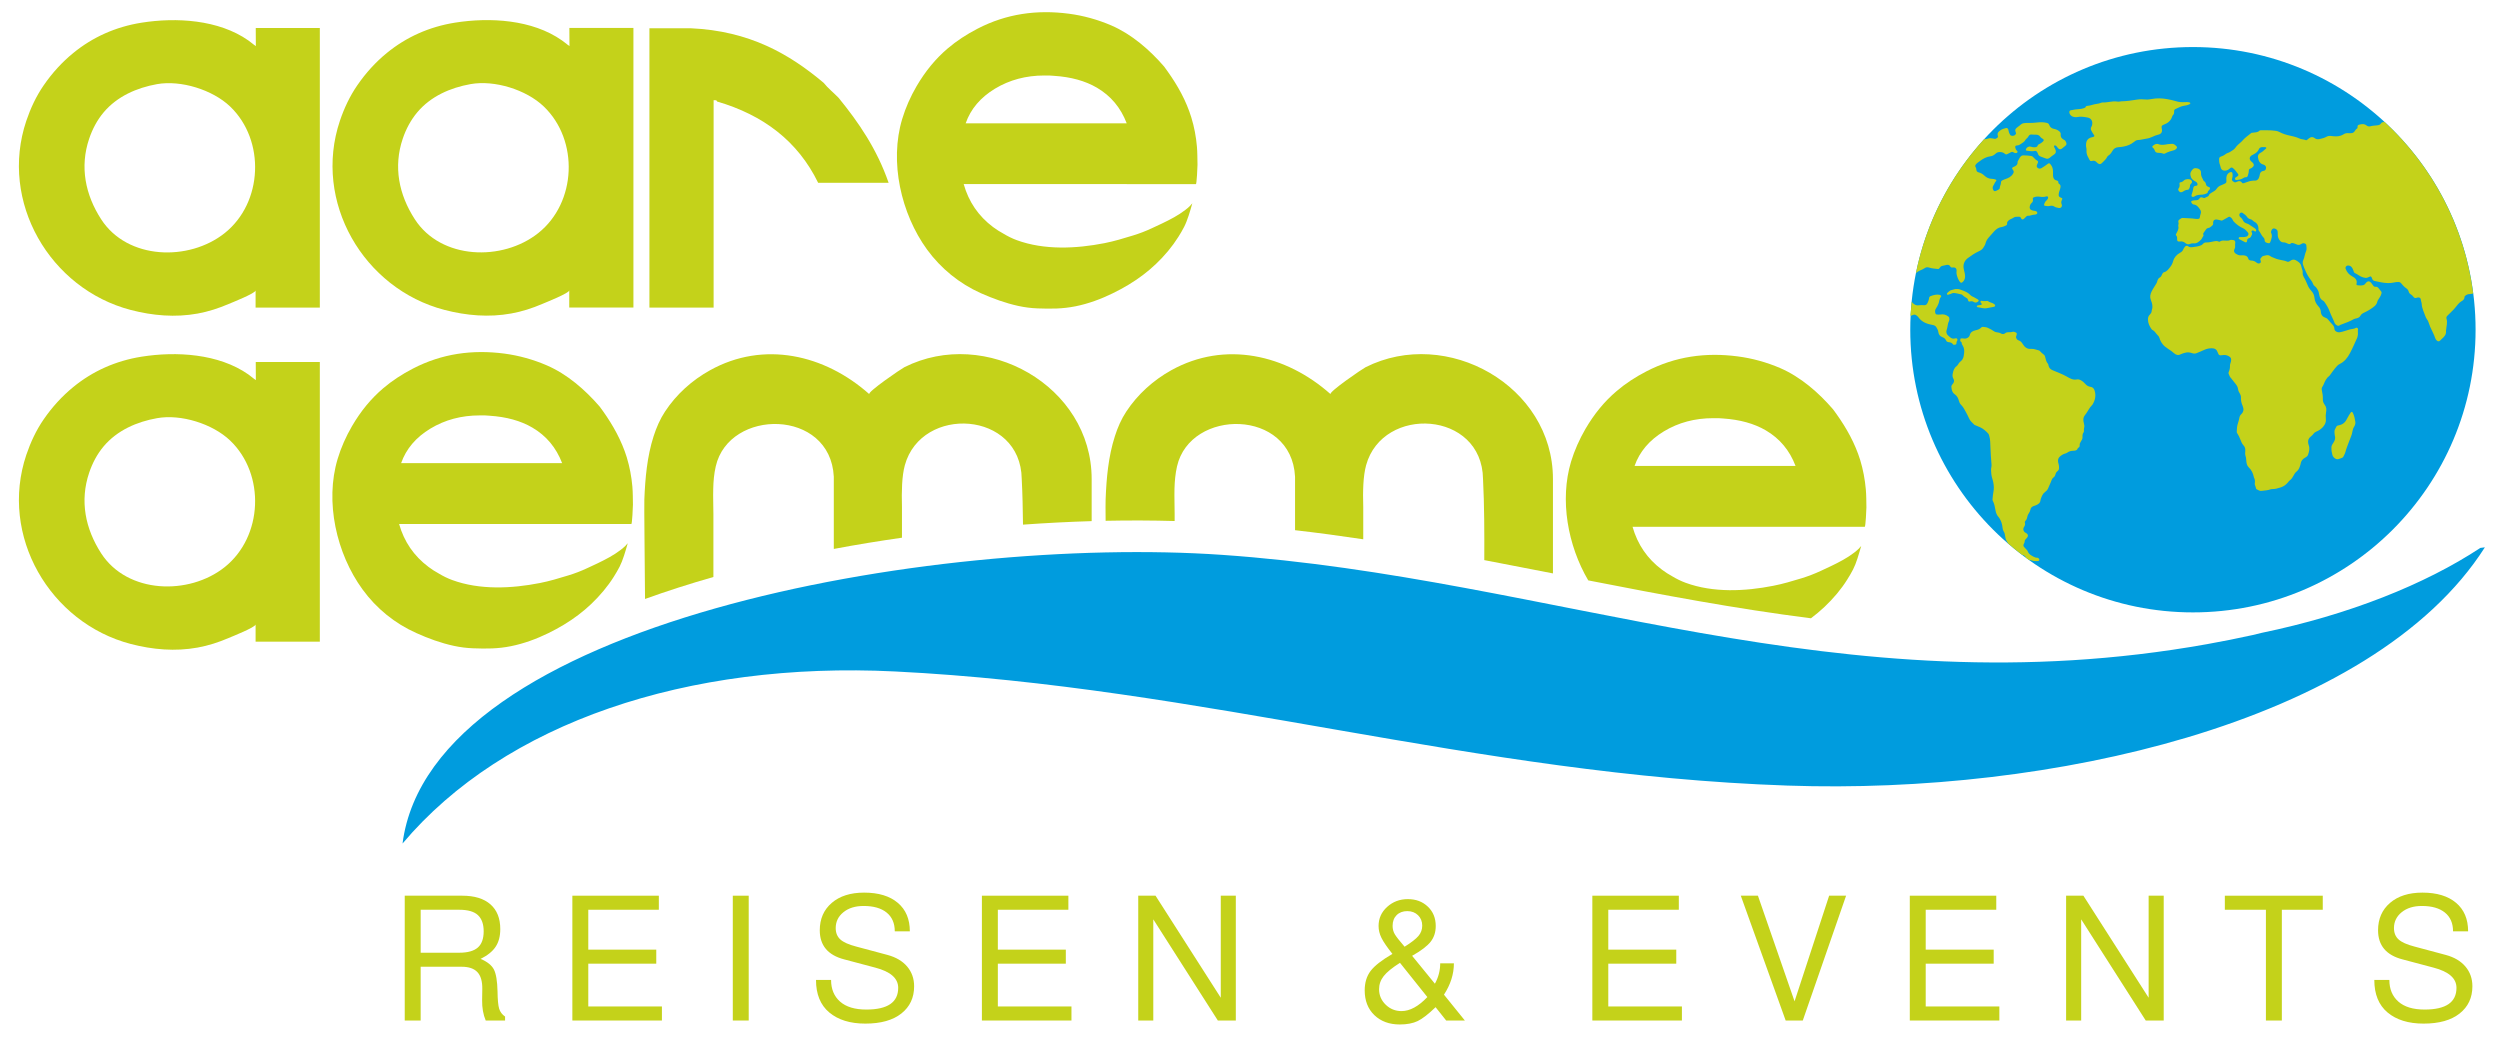 <?xml version="1.0" encoding="utf-8"?>
<!-- Generator: Adobe Illustrator 15.0.0, SVG Export Plug-In . SVG Version: 6.00 Build 0)  -->
<!DOCTYPE svg PUBLIC "-//W3C//DTD SVG 1.1//EN" "http://www.w3.org/Graphics/SVG/1.1/DTD/svg11.dtd">
<svg version="1.1" id="Ebene_1" xmlns="http://www.w3.org/2000/svg" xmlns:xlink="http://www.w3.org/1999/xlink" x="0px" y="0px"
	 width="517px" height="215px" viewBox="0 0 517 215" enable-background="new 0 0 517 215" xml:space="preserve">
<g>
	<path fill="#009CDE" d="M511.95,68.188c0,32.282-26.175,58.454-58.453,58.454c-32.283,0-58.453-26.171-58.453-58.454
		c0-32.288,26.17-58.458,58.453-58.458C485.776,9.73,511.95,35.9,511.95,68.188"/>
	<g>
		<path fill="#C4D21A" d="M492.427,25.48c-0.206,0.352-0.544,0.412-0.886,0.445c-0.44,0.047-0.882,0.061-1.317,0.183
			c-0.286,0.084-0.576,0.037-0.834-0.169c-0.483-0.375-1.022-0.305-1.562-0.141c-0.188,0.062-0.3,0.188-0.29,0.408
			c0.009,0.146,0.027,0.305-0.132,0.398c-0.211,0.122-0.323,0.323-0.45,0.516c-0.188,0.29-0.449,0.422-0.787,0.417
			c-0.075,0-0.15,0.005-0.221,0.005c-0.141,0.005-0.285,0.005-0.426-0.005c-0.328-0.028-0.633,0.075-0.891,0.244
			c-0.694,0.445-1.439,0.473-2.227,0.379c-0.418-0.051-0.863-0.131-1.262,0.104c-0.449,0.268-0.941,0.37-1.438,0.487
			c-0.403,0.099-0.736,0.052-1.064-0.211c-0.352-0.281-0.755-0.243-1.125,0.052c-0.126,0.099-0.253,0.206-0.384,0.305
			c-0.075,0.065-0.174,0.136-0.272,0.094c-0.422-0.197-0.914-0.15-1.326-0.347c-0.788-0.38-1.632-0.507-2.466-0.708
			c-0.394-0.094-0.778-0.229-1.162-0.389c-0.403-0.169-0.773-0.427-1.224-0.483c-0.643-0.075-1.28-0.146-1.753-0.122
			c-0.16,0-0.305,0-0.441,0c-0.309,0-0.563,0-0.815,0c-0.028,0-0.052,0-0.075,0c-0.131,0-0.267-0.004-0.355,0.09
			c-0.371,0.394-0.877,0.318-1.336,0.407c-0.127,0.023-0.263-0.005-0.375,0.089c-0.666,0.53-1.369,1.018-1.913,1.684
			c-0.061,0.074-0.141,0.141-0.216,0.201c-0.412,0.356-0.829,0.708-1.144,1.158c-0.122,0.178-0.281,0.323-0.459,0.445
			c-0.366,0.253-0.736,0.506-1.163,0.642c-0.37,0.122-0.613,0.44-0.975,0.572c-0.807,0.3-0.778,0.276-0.727,1.261
			c0.014,0.221,0.112,0.44,0.174,0.666c0.037,0.141,0.089,0.281,0.117,0.426c0.079,0.422,0.342,0.676,0.754,0.699
			c0.343,0.023,0.656-0.057,0.934-0.268c0.117-0.094,0.225-0.192,0.342-0.281c0.164-0.117,0.305-0.127,0.492,0.01
			c0.445,0.328,0.727,0.797,1.068,1.219c0.15,0.188,0.09,0.365-0.117,0.496c-0.141,0.09-0.281,0.174-0.412,0.277
			c-0.099,0.079-0.099,0.201-0.065,0.318c0.037,0.131,0.141,0.206,0.258,0.183c0.45-0.089,0.928-0.084,1.326-0.347
			c0.197-0.131,0.394-0.248,0.633-0.234c0.249,0.01,0.356-0.146,0.417-0.347c0.09-0.319,0.197-0.633,0.192-0.966
			c0-0.244,0.08-0.412,0.333-0.482c0.107-0.028,0.211-0.094,0.3-0.16c0.511-0.36,0.534-0.717,0.089-1.139
			c-0.056-0.057-0.121-0.107-0.183-0.159c-0.506-0.422-0.445-0.994,0.127-1.308c0.146-0.075,0.29-0.155,0.436-0.234
			c0.403-0.234,0.769-0.492,0.961-0.957c0.112-0.285,0.37-0.464,0.694-0.482c0.211-0.01,0.426,0.01,0.642,0.014
			c0.089,0.005,0.174,0.028,0.211,0.108c0.062,0.122-0.047,0.173-0.117,0.234c-0.328,0.276-0.614,0.591-1.008,0.792
			c-0.38,0.192-0.656,0.482-0.581,0.984c0.107,0.713,0.365,1.294,1.135,1.495l0.094,0.028c0.3,0.131,0.464,0.38,0.44,0.646
			c-0.033,0.361-0.174,0.572-0.53,0.619c-0.473,0.061-0.688,0.328-0.769,0.76c-0.023,0.117-0.042,0.229-0.065,0.342
			c-0.15,0.643-0.521,0.975-1.097,0.909c-0.159-0.023-0.323,0.028-0.487,0.042c-0.572,0.043-1.069,0.324-1.608,0.474
			c-0.146,0.038-0.271,0.104-0.394-0.056c-0.314-0.432-0.698-0.432-1.13-0.184c-0.154,0.09-0.313,0.132-0.511,0.033
			c-0.432-0.221-0.558-0.398-0.403-0.862c0.104-0.314,0.089-0.619,0.052-0.929c-0.019-0.173-0.117-0.305-0.323-0.295
			c-0.319,0.019-0.722,0.375-0.835,0.689c-0.131,0.379-0.141,0.769-0.098,1.157c0.027,0.272-0.066,0.44-0.314,0.544
			c-0.244,0.104-0.474,0.239-0.722,0.328c-0.39,0.136-0.727,0.365-0.938,0.693c-0.286,0.45-0.741,0.647-1.153,0.9
			c-0.201,0.127-0.389,0.225-0.479,0.464c-0.141,0.38-0.566,0.361-0.834,0.563c-0.15,0.112-0.31,0-0.464-0.052
			c-0.229-0.074-0.497-0.103-0.628,0.132c-0.202,0.37-0.512,0.431-0.877,0.427c-0.229,0-0.459,0.027-0.68,0.107
			c-0.099,0.033-0.188,0.08-0.192,0.197c-0.005,0.178,0.276,0.558,0.469,0.566c0.666,0.043,0.999,0.521,1.336,0.989
			c0.211,0.296,0.281,0.624,0.136,0.984c-0.065,0.164-0.098,0.343-0.126,0.525c-0.057,0.436-0.141,0.497-0.567,0.492
			c-0.117,0-0.234,0-0.347-0.015c-0.882-0.141-1.768-0.121-2.648-0.188c-0.099-0.009-0.197-0.004-0.286,0.062
			c-0.323,0.229-0.792,0.352-0.586,0.942c0.075,0.22-0.117,0.487-0.047,0.73c0.089,0.291,0.005,0.549-0.08,0.816
			c-0.079,0.243-0.225,0.44-0.328,0.665c-0.056,0.117-0.164,0.263-0.056,0.37c0.276,0.268,0.22,0.605,0.225,0.924
			c0.005,0.253,0.132,0.361,0.37,0.361c0.08,0,0.169,0.009,0.249-0.005c0.417-0.065,0.759,0.056,1.087,0.337
			c0.254,0.221,0.605,0.328,0.919,0.184c0.258-0.122,0.507-0.169,0.765-0.137c0.68,0.085,1.12-0.355,1.537-0.75
			c0.201-0.188,0.291-0.534,0.492-0.769c0.042-0.052,0.037-0.178,0.005-0.239c-0.117-0.22,0-0.375,0.122-0.534
			c0.131-0.169,0.267-0.337,0.379-0.521c0.127-0.211,0.277-0.328,0.539-0.37c0.352-0.052,0.596-0.333,0.854-0.558
			c0.183-0.164,0.107-0.403,0.122-0.614c0.023-0.384,0.276-0.609,0.698-0.581c0.244,0.019,0.479,0.104,0.722,0.15
			c0.159,0.032,0.343,0.141,0.479,0.051c0.328-0.22,0.698-0.355,1.021-0.566c0.398-0.258,0.445-0.286,0.797,0.009
			c0.132,0.108,0.234,0.234,0.3,0.39c0.117,0.285,0.324,0.496,0.544,0.693c0.483,0.432,0.994,0.815,1.594,1.064
			c0.437,0.183,0.736,0.548,1.031,0.895c0.268,0.314,0.062,0.75-0.337,0.867c-0.408,0.122-0.816,0.085-1.229,0.08
			c-0.136,0-0.281,0.023-0.328,0.174c-0.047,0.154,0.07,0.238,0.188,0.305c0.356,0.206,0.74,0.355,1.097,0.571
			c0.226,0.136,0.44,0.015,0.44-0.258c0-0.333,0.15-0.482,0.432-0.567c0.352-0.098,0.417-0.426,0.563-0.698
			c0.107-0.211,0.042-0.365-0.052-0.553c-0.103-0.211,0.019-0.343,0.253-0.333c0.169,0.005,0.263,0.136,0.398,0.192
			c0.174,0.07,0.286-0.01,0.291-0.197c0.01-0.216-0.136-0.337-0.281-0.44c-0.352-0.244-0.722-0.464-1.068-0.708
			c-0.16-0.117-0.319-0.206-0.516-0.263c-0.343-0.103-0.689-0.281-0.84-0.633c-0.112-0.271-0.276-0.478-0.501-0.646
			c-0.08-0.061-0.15-0.136-0.202-0.221c-0.117-0.188-0.089-0.516,0.057-0.642c0.159-0.146,0.37-0.211,0.539-0.07
			c0.31,0.263,0.698,0.44,0.914,0.815c0.154,0.263,0.427,0.422,0.717,0.492c0.211,0.047,0.366,0.141,0.502,0.291
			c0.104,0.112,0.221,0.196,0.352,0.267c0.558,0.291,0.787,0.769,0.802,1.374c0,0.145-0.033,0.305,0.075,0.426
			c0.37,0.441,0.534,1.027,0.97,1.426c0.146,0.131,0.221,0.313,0.221,0.482c0,0.492,0.347,0.591,0.708,0.67
			c0.29,0.07,0.379,0.02,0.482-0.262c0.229-0.614,0.469-1.229,0.154-1.885l-0.019-0.099c-0.028-0.29,0.253-0.75,0.483-0.778
			c0.426-0.061,0.857,0.244,0.891,0.643c0.019,0.197,0.023,0.394,0.019,0.591c-0.019,0.417,0.112,0.792,0.333,1.12
			c0.191,0.281,0.436,0.529,0.844,0.516c0.313-0.014,0.613,0.127,0.891,0.258c0.238,0.112,0.431,0.154,0.633-0.028
			c0.141-0.136,0.281-0.122,0.454-0.075c0.239,0.07,0.469,0.132,0.694,0.249c0.323,0.159,0.656,0.178,0.979-0.047
			c0.103-0.07,0.229-0.136,0.356-0.164c0.332-0.08,0.698,0.112,0.727,0.422c0.037,0.38,0.112,0.778-0.028,1.13
			c-0.132,0.337-0.249,0.675-0.323,1.031c-0.062,0.285-0.132,0.581-0.263,0.844c-0.164,0.337-0.169,0.656-0.07,1.003
			c0.117,0.431,0.328,0.82,0.492,1.228c0.286,0.699,0.656,1.327,1.115,1.918c0.202,0.258,0.38,0.539,0.483,0.853
			c0.056,0.183,0.164,0.323,0.318,0.427c0.31,0.211,0.492,0.525,0.67,0.839c0.188,0.328,0.216,0.694,0.291,1.046
			c0.104,0.469,0.281,0.871,0.74,1.105c0.127,0.066,0.249,0.174,0.328,0.291c0.441,0.633,0.849,1.308,1.098,2.021
			c0.271,0.778,0.693,1.485,0.97,2.255c0.104,0.276,0.333,0.482,0.614,0.613c0.263,0.122,0.436-0.061,0.633-0.173
			c0.037-0.028,0.094-0.028,0.141-0.047c0.891-0.333,1.786-0.647,2.615-1.125c0.16-0.094,0.348-0.108,0.521-0.15
			c0.361-0.079,0.685-0.234,0.867-0.591c0.112-0.211,0.296-0.37,0.492-0.473c0.554-0.281,1.111-0.535,1.627-0.896
			c0.586-0.403,1.2-0.75,1.354-1.528c0.033-0.164,0.131-0.3,0.225-0.436c0.244-0.371,0.492-0.741,0.614-1.182
			c0.047-0.164,0.075-0.314-0.047-0.464c-0.183-0.229-0.36-0.469-0.553-0.694c-0.141-0.168-0.314-0.305-0.554-0.271
			c-0.295,0.047-0.464-0.107-0.6-0.333c-0.07-0.112-0.164-0.211-0.234-0.318c-0.412-0.609-0.849-0.638-1.279-0.07
			c-0.132,0.178-0.281,0.333-0.497,0.384c-0.39,0.099-0.788,0.066-1.182,0.02c-0.141-0.02-0.243-0.104-0.201-0.277
			c0.196-0.797-0.244-1.228-0.877-1.561c-0.651-0.342-1.115-0.862-1.364-1.552c-0.145-0.398,0.188-0.75,0.605-0.693
			c0.581,0.079,0.806,0.516,0.975,0.989c0.08,0.225,0.117,0.487,0.338,0.581c0.586,0.253,1.05,0.722,1.696,0.886
			c0.338,0.089,0.624,0.164,0.947,0.023c0.117-0.047,0.243-0.084,0.36-0.15c0.249-0.136,0.328-0.098,0.46,0.155
			c0.042,0.075,0.07,0.149,0.094,0.229c0.089,0.3,0.286,0.459,0.6,0.506c0.422,0.07,0.839,0.179,1.257,0.258
			c0.881,0.16,1.762,0.239,2.648,0.038c0.3-0.07,0.613-0.112,0.933-0.104c0.248,0.01,0.431,0.099,0.591,0.296
			c0.285,0.355,0.586,0.703,0.979,0.965c0.258,0.174,0.474,0.413,0.553,0.731c0.065,0.263,0.226,0.44,0.445,0.572
			c0.202,0.122,0.366,0.281,0.502,0.469c0.183,0.267,0.417,0.352,0.722,0.225c0.061-0.023,0.127-0.042,0.192-0.056
			c0.318-0.07,0.628,0.098,0.642,0.422c0.02,0.318,0.169,0.609,0.184,0.909c0.042,0.919,0.469,1.711,0.764,2.545
			c0.07,0.202,0.15,0.403,0.286,0.572c0.196,0.234,0.305,0.506,0.403,0.787c0.094,0.263,0.173,0.534,0.285,0.792
			c0.352,0.812,0.802,1.585,1.078,2.434c0.047,0.141,0.141,0.258,0.239,0.37c0.286,0.31,0.502,0.323,0.802,0.037
			c0.094-0.094,0.174-0.196,0.276-0.281c0.53-0.454,0.994-0.938,0.886-1.72c-0.009-0.062,0.028-0.132,0.033-0.192
			c0.061-0.765,0.328-1.519,0.07-2.297c-0.075-0.226,0.033-0.474,0.211-0.628c0.38-0.338,0.708-0.736,1.078-1.069
			c0.422-0.384,0.708-0.853,1.083-1.261c0.201-0.221,0.38-0.432,0.646-0.586c0.352-0.201,0.718-0.432,0.708-0.928
			c-0.005-0.127,0.089-0.207,0.178-0.281c0.239-0.192,0.512-0.319,0.812-0.324c0.281,0,0.544-0.074,0.811-0.131
			c-1.786-13.969-8.484-26.391-18.328-35.475c-0.075,0.009-0.149,0.023-0.225,0.027C492.713,25.269,492.521,25.316,492.427,25.48"/>
		<path fill="#C4D21A" d="M487.247,67.785c-0.398,0.248-0.854,0.229-1.279,0.337c-0.694,0.179-1.359,0.465-2.077,0.586
			c-0.534,0.09-1.13-0.234-1.144-0.74c-0.014-0.408-0.225-0.67-0.469-0.938s-0.506-0.521-0.717-0.815
			c-0.169-0.234-0.343-0.398-0.633-0.492c-0.596-0.197-0.942-0.604-0.98-1.275c-0.019-0.398-0.191-0.764-0.473-1.063
			c-0.465-0.507-0.778-1.064-0.84-1.786c-0.042-0.483-0.22-0.966-0.566-1.346c-0.398-0.445-0.741-0.923-0.934-1.495
			c-0.074-0.216-0.206-0.417-0.276-0.628c-0.206-0.586-0.735-1.026-0.661-1.758c0.047-0.413-0.206-0.849-0.285-1.284
			c-0.122-0.671-0.629-0.984-1.145-1.275c-0.417-0.239-0.839-0.104-1.199,0.169c-0.239,0.183-0.46,0.211-0.731,0.07
			c-0.188-0.104-0.403-0.132-0.614-0.179c-0.638-0.145-1.294-0.22-1.898-0.516c-0.276-0.131-0.572-0.188-0.83-0.394
			c-0.258-0.211-0.613-0.225-0.951-0.149c-0.127,0.023-0.244,0.084-0.38,0.094c-0.323,0.019-0.464,0.281-0.646,0.492
			c-0.155,0.178-0.065,0.355,0,0.553c0.099,0.31-0.062,0.506-0.385,0.534c-0.196,0.015-0.356-0.07-0.497-0.192
			c-0.309-0.267-0.67-0.407-1.082-0.417c-0.314-0.005-0.544-0.122-0.633-0.445c-0.117-0.44-0.469-0.567-0.858-0.623
			c-0.178-0.023-0.365-0.023-0.544-0.005c-0.44,0.057-0.811-0.127-1.162-0.342c-0.375-0.23-0.459-0.605-0.248-1.004
			c0.079-0.149,0.131-0.3,0.117-0.469c-0.02-0.267-0.023-0.524,0.027-0.792c0.047-0.271-0.117-0.516-0.375-0.553
			c-0.258-0.042-0.539-0.089-0.777,0.032c-0.211,0.104-0.408,0.085-0.619,0.09c-0.117,0-0.239-0.005-0.361-0.01
			c-0.352-0.023-0.707-0.042-1.035,0.188c-0.104,0.075-0.221,0.042-0.328-0.01c-0.286-0.136-0.572-0.094-0.872-0.037
			c-0.544,0.094-1.078,0.271-1.655,0.239c-0.281-0.019-0.539,0.136-0.727,0.36c-0.089,0.104-0.183,0.174-0.313,0.226
			c-0.581,0.248-1.205,0.318-1.819,0.389c-0.309,0.033-0.604,0.033-0.886-0.201c-0.229-0.197-0.544-0.07-0.712,0.196
			c-0.104,0.169-0.234,0.324-0.301,0.507c-0.112,0.323-0.342,0.487-0.633,0.651c-0.688,0.385-1.219,0.947-1.43,1.721
			c-0.131,0.478-0.337,0.899-0.642,1.266c-0.343,0.412-0.638,0.886-1.214,1.031c-0.192,0.051-0.324,0.191-0.413,0.394
			c-0.103,0.239-0.22,0.548-0.422,0.651c-0.412,0.211-0.529,0.549-0.628,0.938c-0.033,0.127-0.094,0.248-0.159,0.361
			c-0.314,0.558-0.703,1.059-0.979,1.645c-0.291,0.601-0.403,1.14-0.15,1.781c0.248,0.633,0.459,1.299,0.206,2.002
			c-0.037,0.104-0.042,0.225-0.056,0.338c-0.038,0.253-0.155,0.454-0.343,0.637c-0.286,0.272-0.422,0.614-0.417,1.018
			c0.005,0.76,0.318,1.396,0.731,2.006c0.126,0.188,0.347,0.239,0.511,0.38c0.286,0.253,0.464,0.596,0.745,0.854
			c0.188,0.169,0.328,0.36,0.398,0.609c0.276,0.942,0.858,1.664,1.679,2.17c0.482,0.296,0.928,0.624,1.35,0.989
			c0.432,0.375,0.886,0.482,1.401,0.183c0.127-0.07,0.276-0.117,0.417-0.159c0.53-0.164,1.046-0.318,1.632-0.131
			c0.36,0.112,0.764,0.276,1.195,0.084c0.524-0.234,1.073-0.436,1.584-0.675c0.521-0.249,1.022-0.338,1.57-0.338
			c0.643,0,1.018,0.268,1.224,0.867c0.197,0.572,0.338,0.656,0.951,0.558c0.45-0.07,0.877-0.037,1.289,0.192
			c0.512,0.291,0.596,0.479,0.497,1.083c-0.056,0.31-0.225,0.591-0.211,0.909c0.023,0.422-0.061,0.815-0.22,1.205
			c-0.066,0.149-0.127,0.31-0.047,0.474c0.117,0.253,0.183,0.529,0.37,0.75c0.347,0.417,0.665,0.862,1.017,1.274
			c0.296,0.347,0.512,0.713,0.563,1.177c0.033,0.295,0.16,0.567,0.324,0.82c0.178,0.286,0.29,0.596,0.271,0.938
			c-0.033,0.591,0.117,1.139,0.347,1.678c0.272,0.633,0.226,1.224-0.3,1.721c-0.225,0.211-0.338,0.469-0.389,0.778
			c-0.075,0.487-0.263,0.951-0.385,1.425c-0.117,0.455-0.112,0.942-0.146,1.416c-0.009,0.164,0.085,0.318,0.179,0.454
			c0.225,0.31,0.355,0.666,0.511,1.013c0.201,0.469,0.342,0.975,0.708,1.35c0.323,0.338,0.398,0.736,0.365,1.182
			c-0.023,0.314-0.065,0.633,0.037,0.938c0.108,0.314,0.146,0.638,0.164,0.966c0.028,0.524,0.122,1.083,0.483,1.425
			c0.633,0.6,0.946,1.313,1.106,2.128l0.019,0.047c0.164,0.296,0.216,0.619,0.173,1.069c-0.117,0.337,0.174,0.717,0.234,1.134
			c0.01,0.062,0.047,0.141,0.094,0.164c0.338,0.164,0.647,0.422,1.055,0.356c0.629-0.094,1.28-0.08,1.885-0.328
			c0.075-0.033,0.159-0.042,0.244-0.042c0.633,0.023,1.223-0.146,1.823-0.343c0.609-0.196,1.078-0.534,1.477-1.008
			c0.146-0.183,0.295-0.365,0.474-0.506c0.309-0.239,0.516-0.549,0.688-0.891c0.169-0.342,0.38-0.67,0.675-0.904
			c0.348-0.277,0.516-0.629,0.652-1.022c0.056-0.169,0.126-0.342,0.154-0.521c0.084-0.646,0.45-1.068,1.018-1.354
			c0.22-0.112,0.422-0.281,0.511-0.521c0.234-0.656,0.412-1.316,0.149-2.016c-0.047-0.121-0.079-0.253-0.103-0.384
			c-0.104-0.591,0.079-1.078,0.567-1.425c0.206-0.15,0.365-0.333,0.516-0.53c0.149-0.206,0.332-0.352,0.566-0.445
			c0.572-0.239,1.078-0.576,1.477-1.06c0.375-0.459,0.601-0.961,0.525-1.584c-0.057-0.455-0.042-0.909,0.042-1.373
			c0.094-0.516,0.099-1.041-0.258-1.515c-0.229-0.313-0.422-0.693-0.407-1.097c0.027-0.666-0.066-1.308-0.211-1.955
			c-0.062-0.258-0.028-0.529,0.141-0.75c0.112-0.149,0.178-0.313,0.248-0.478c0.268-0.643,0.544-1.271,1.13-1.706
			c0.099-0.075,0.173-0.192,0.253-0.301c0.305-0.407,0.586-0.839,0.914-1.228c0.295-0.356,0.576-0.745,0.998-0.947
			c1.008-0.482,1.646-1.317,2.138-2.255c0.558-1.04,1.013-2.137,1.51-3.215c0.047-0.104,0.042-0.23,0.079-0.338
			c0.146-0.45-0.032-0.914,0.075-1.373C487.683,67.916,487.406,67.686,487.247,67.785"/>
		<path fill="#C4D21A" d="M398.059,55.433c0.281-0.192,0.581-0.206,0.933-0.085c0.571,0.197,1.19,0.192,1.79,0.281
			c0.16,0.023,0.226-0.084,0.31-0.196c0.141-0.202,0.305-0.394,0.567-0.45c0.3-0.07,0.604-0.15,0.914-0.201
			c0.291-0.052,0.576,0,0.722,0.29c0.122,0.234,0.281,0.276,0.525,0.244c0.567-0.08,0.867,0.234,0.792,0.802
			c-0.028,0.215-0.019,0.422,0.028,0.637c0.117,0.516,0.29,1.008,0.6,1.449c0.221,0.318,0.37,0.365,0.651,0.103
			c0.301-0.281,0.46-0.623,0.483-1.05c0.028-0.521-0.127-1.008-0.244-1.505c-0.239-0.984,0.047-1.8,0.839-2.399
			c0.656-0.488,1.341-0.947,2.082-1.309c0.417-0.201,0.834-0.37,1.102-0.829c0.164-0.276,0.37-0.549,0.445-0.862
			c0.112-0.483,0.36-0.882,0.67-1.247c0.375-0.437,0.76-0.862,1.148-1.289c0.432-0.469,0.909-0.797,1.542-0.872
			c0.3-0.037,0.563-0.183,0.839-0.295c0.188-0.075,0.291-0.211,0.268-0.422c-0.033-0.281,0.126-0.46,0.31-0.633
			c0.285-0.268,0.684-0.348,0.97-0.554c0.314-0.225,0.614-0.225,0.929-0.22c0.079,0,0.159,0.004,0.243,0
			c0.206-0.01,0.352,0.084,0.445,0.313c0.112,0.291,0.338,0.323,0.581,0.122c0.15-0.127,0.281-0.281,0.422-0.417
			c0.108-0.104,0.216-0.229,0.38-0.216c0.253,0.028,0.492-0.042,0.731-0.112c0.221-0.065,0.436-0.127,0.67-0.122
			c0.108,0.005,0.226-0.037,0.333-0.07c0.258-0.089,0.314-0.352,0.127-0.544c-0.085-0.084-0.188-0.126-0.305-0.141
			c-0.183-0.028-0.356-0.061-0.534-0.099c-0.516-0.103-0.723-0.431-0.596-0.933c0.057-0.225,0.159-0.445,0.338-0.595
			c0.267-0.226,0.37-0.502,0.285-0.83c-0.056-0.229,0.066-0.31,0.226-0.375c0.375-0.154,0.778-0.183,1.167-0.127
			c0.482,0.075,0.942,0.09,1.411-0.065c0.258-0.084,0.44,0.164,0.328,0.417c-0.089,0.197-0.226,0.366-0.39,0.507
			c-0.215,0.183-0.3,0.427-0.389,0.675c-0.075,0.197-0.052,0.31,0.178,0.347c0.314,0.057,0.619,0.112,0.934,0.038
			c0.332-0.08,0.665-0.085,0.956,0.112c0.286,0.196,0.614,0.229,0.933,0.3c0.455,0.099,0.778-0.31,0.609-0.755
			c-0.104-0.271-0.131-0.534,0.005-0.811c0.206-0.417,0.196-0.422-0.221-0.591c-0.352-0.136-0.427-0.305-0.403-0.675
			c0.028-0.502,0.305-0.929,0.366-1.425c0.042-0.301,0.023-0.516-0.226-0.689c-0.112-0.075-0.22-0.154-0.206-0.31
			c0.023-0.281-0.173-0.384-0.389-0.436c-0.554-0.141-0.698-0.549-0.718-1.046c-0.009-0.295,0.005-0.595-0.004-0.891
			c-0.015-0.506-0.164-0.97-0.492-1.368c-0.249-0.3-0.333-0.319-0.647-0.08c-0.389,0.3-0.802,0.577-1.224,0.83
			c-0.281,0.169-0.595,0.146-0.824-0.052c-0.211-0.178-0.234-0.37-0.085-0.717c0.028-0.075,0.075-0.146,0.108-0.226
			c0.131-0.3,0.117-0.431-0.15-0.576c-0.239-0.132-0.408-0.319-0.591-0.507c-0.178-0.188-0.365-0.402-0.642-0.436
			c-0.521-0.065-1.046-0.117-1.575-0.117c-0.192-0.005-0.37,0.052-0.502,0.178c-0.333,0.314-0.459,0.765-0.703,1.135
			c0.065,0.586-0.271,0.881-0.769,1.055c-0.047,0.019-0.094,0.033-0.136,0.057c-0.253,0.145-0.281,0.271-0.104,0.511
			c0.291,0.389,0.296,0.501,0.038,0.919c-0.179,0.285-0.418,0.492-0.703,0.675c-0.437,0.281-0.952,0.37-1.406,0.604
			c-0.211,0.107-0.366,0.225-0.352,0.479c0.028,0.402-0.258,0.74-0.253,1.148c0.004,0.154-0.164,0.276-0.31,0.355
			c-0.132,0.07-0.268,0.137-0.398,0.202c-0.333,0.159-0.516,0.107-0.661-0.229c-0.117-0.268-0.146-0.535,0.028-0.802
			c0.206-0.314,0.318-0.689,0.576-0.976c0.122-0.136,0.062-0.258-0.089-0.309c-0.263-0.094-0.539-0.15-0.82-0.15
			c-0.6,0-1.115-0.295-1.505-0.666c-0.37-0.352-0.764-0.566-1.224-0.68c-0.271-0.07-0.379-0.215-0.426-0.469
			c-0.038-0.191-0.023-0.398-0.146-0.566c-0.192-0.258-0.075-0.46,0.094-0.661c0.201-0.249,0.482-0.403,0.727-0.591
			c0.675-0.525,1.406-0.928,2.264-1.031c0.437-0.057,0.769-0.291,1.073-0.572c0.207-0.191,0.437-0.276,0.708-0.295
			c0.45-0.037,0.858,0.065,1.19,0.37c0.169,0.155,0.319,0.141,0.492,0.047c0.249-0.126,0.497-0.253,0.745-0.384
			c0.174-0.09,0.338-0.104,0.512,0.014c0.149,0.104,0.318,0.178,0.511,0.169c0.141-0.005,0.258-0.057,0.318-0.192
			c0.057-0.127,0-0.234-0.099-0.305c-0.183-0.136-0.262-0.328-0.318-0.539c-0.107-0.394-0.037-0.529,0.365-0.553
			c0.281-0.015,0.507-0.122,0.723-0.277c0.365-0.271,0.801-0.454,1.008-0.914c0.051-0.107,0.183-0.188,0.276-0.281
			c0.126-0.126,0.253-0.253,0.333-0.422c0.149-0.3,0.417-0.412,0.74-0.36c0.248,0.037,0.487,0.028,0.736,0.028
			c0.355-0.01,0.698,0.084,0.914,0.384c0.141,0.197,0.295,0.333,0.506,0.445c0.318,0.159,0.338,0.37,0.065,0.619
			c-0.201,0.188-0.431,0.352-0.685,0.478c-0.149,0.07-0.323,0.132-0.37,0.31c-0.084,0.305-0.328,0.338-0.576,0.37
			c-0.281,0.033-0.554-0.027-0.825-0.112c-0.432-0.136-0.886,0.099-1.026,0.516c-0.062,0.174-0.019,0.291,0.188,0.31
			c0.539,0.047,1.073,0.178,1.617,0.047c0.216-0.052,0.36,0.033,0.469,0.188c0.084,0.122,0.164,0.258,0.201,0.398
			c0.089,0.323,0.319,0.482,0.609,0.591c0.323,0.122,0.647,0.239,0.971,0.365c0.295,0.117,0.548,0.104,0.825-0.107
			c0.3-0.229,0.576-0.487,0.904-0.685c0.427-0.263,0.497-0.675,0.268-1.12c-0.075-0.146-0.155-0.291-0.221-0.44
			c-0.047-0.113-0.07-0.234,0.052-0.31c0.112-0.07,0.216-0.019,0.318,0.052c0.192,0.141,0.286,0.36,0.455,0.524
			c0.263,0.253,0.492,0.272,0.782,0.047c0.221-0.173,0.441-0.347,0.656-0.524c0.31-0.254,0.348-0.395,0.207-0.773
			c-0.075-0.207-0.184-0.375-0.395-0.483c-0.473-0.234-0.797-0.581-0.727-1.162c0.033-0.276-0.107-0.469-0.305-0.638
			c-0.328-0.271-0.707-0.422-1.115-0.497c-0.464-0.089-0.787-0.356-0.938-0.787c-0.094-0.276-0.276-0.39-0.529-0.45
			c-0.671-0.159-1.351-0.154-2.021-0.075c-0.46,0.057-0.909,0.089-1.374,0.094c-0.094,0-0.188-0.005-0.285-0.005
			c-0.221-0.004-0.437-0.009-0.652,0.01c-0.309,0.028-0.633,0.037-0.899,0.234c-0.314,0.239-0.633,0.479-0.933,0.731
			c-0.385,0.328-0.422,0.474-0.254,0.946c0.043,0.113,0.108,0.211,0.047,0.328c-0.126,0.234-0.313,0.385-0.581,0.408
			c-0.248,0.019-0.506,0.019-0.651-0.244c-0.164-0.29-0.276-0.595-0.318-0.928c-0.038-0.3-0.263-0.492-0.488-0.432
			c-0.394,0.113-0.806,0.207-1.144,0.455c-0.36,0.268-0.745,0.529-0.566,1.12c0.107,0.338-0.005,0.398-0.305,0.581
			c-0.234,0.146-0.45,0.07-0.661,0.023c-0.366-0.079-0.741-0.121-1.069,0.01c-0.262,0.099-0.506,0.131-0.764,0.131l-0.042,0.005
			c-6.976,7.641-11.948,17.138-14.091,27.666c0.258-0.192,0.511-0.39,0.82-0.516C397.388,55.803,397.74,55.653,398.059,55.433"/>
		<path fill="#C4D21A" d="M395.677,65.103c0.226-0.084,0.427-0.028,0.609,0.099c0.15,0.104,0.296,0.206,0.403,0.361
			c0.74,1.073,1.861,1.453,3.07,1.659c0.3,0.052,0.534,0.216,0.68,0.454c0.169,0.291,0.352,0.586,0.398,0.942
			c0.07,0.525,0.305,0.914,0.844,1.106c0.305,0.107,0.596,0.295,0.736,0.623c0.121,0.268,0.355,0.395,0.633,0.418
			c0.323,0.032,0.6,0.131,0.811,0.402c0.146,0.184,0.361,0.137,0.553,0.09c0.174-0.047,0.202-0.202,0.188-0.361
			c-0.009-0.136,0.02-0.258,0.104-0.37c0.104-0.146,0.131-0.323,0.028-0.464c-0.108-0.15-0.31-0.113-0.46-0.07
			c-0.412,0.117-0.74-0.023-1.04-0.286c-0.099-0.089-0.197-0.179-0.3-0.263c-0.422-0.328-0.525-0.802-0.356-1.242
			c0.225-0.609,0.169-1.279,0.492-1.856c0.103-0.188,0.037-0.422,0.028-0.638c-0.005-0.107-0.08-0.168-0.16-0.234
			c-0.487-0.398-1.045-0.539-1.664-0.431c-0.229,0.037-0.454,0.005-0.684,0.005c-0.192-0.005-0.301-0.104-0.361-0.281
			c-0.112-0.352-0.075-0.689,0.136-0.98c0.234-0.328,0.39-0.684,0.539-1.055c0.174-0.431,0.108-0.938,0.483-1.316
			c0.159-0.164-0.01-0.395-0.272-0.445c-0.656-0.132-1.266,0.042-1.87,0.271c-0.188,0.07-0.291,0.201-0.31,0.403
			c-0.037,0.352-0.169,0.67-0.313,0.984c-0.184,0.394-0.38,0.524-0.816,0.487c-0.347-0.033-0.684-0.033-1.031,0.023
			c-0.563,0.094-1.12-0.258-1.443-0.745c-0.094,0.951-0.164,1.907-0.216,2.868l0.089-0.019
			C395.359,65.192,395.523,65.165,395.677,65.103"/>
		<path fill="#C4D21A" d="M421.318,116.033c0.201,0,0.38-0.028,0.412-0.258c0.033-0.216-0.145-0.313-0.295-0.407
			c-0.057-0.033-0.131-0.033-0.192-0.033c-0.258,0-0.492-0.089-0.708-0.211c-0.44-0.248-0.928-0.469-1.134-0.979
			c-0.112-0.286-0.286-0.492-0.516-0.698c-0.596-0.53-0.492-0.723-0.253-1.191c0.023-0.056,0.07-0.126,0.061-0.183
			c-0.042-0.365,0.206-0.563,0.427-0.792c0.398-0.417,0.31-0.844-0.216-1.097c-0.455-0.226-0.619-0.769-0.347-1.19
			c0.173-0.272,0.31-0.544,0.196-0.882c-0.065-0.178,0.028-0.333,0.141-0.451c0.197-0.215,0.301-0.464,0.343-0.75
			c0.042-0.281,0.154-0.534,0.323-0.764c0.164-0.229,0.286-0.479,0.328-0.764c0.052-0.361,0.295-0.577,0.619-0.713
			c0.117-0.052,0.248-0.08,0.375-0.127c0.571-0.211,1.082-0.492,1.105-1.209c0.005-0.065,0.038-0.127,0.062-0.192
			c0.192-0.524,0.38-1.045,0.867-1.396c0.253-0.179,0.474-0.417,0.609-0.703c0.201-0.417,0.38-0.844,0.553-1.271
			c0.159-0.394,0.253-0.825,0.638-1.088c0.394-0.262,0.295-0.797,0.614-1.097c0.075-0.07,0.141-0.141,0.216-0.206
			c0.178-0.146,0.258-0.338,0.258-0.563c0.004-0.263,0.009-0.521-0.07-0.783c-0.305-1.031-0.132-1.453,0.797-2.016
			c0.154-0.094,0.323-0.159,0.496-0.211c0.16-0.051,0.314-0.094,0.455-0.191c0.356-0.258,0.745-0.38,1.195-0.398
			c0.389-0.015,0.844-0.005,1.008-0.521c0.014-0.052,0.094-0.089,0.15-0.122c0.196-0.112,0.262-0.291,0.243-0.502
			c-0.028-0.281,0.07-0.506,0.226-0.735c0.196-0.286,0.379-0.591,0.36-0.956c-0.019-0.356-0.005-0.685,0.226-0.98
			c0.079-0.112,0.056-0.258,0.061-0.389c0.01-0.164-0.019-0.338,0.028-0.487c0.112-0.352,0.056-0.666-0.038-1.013
			c-0.159-0.563-0.188-1.158,0.216-1.65c0.554-0.67,0.872-1.509,1.505-2.123l0.094-0.117c0.534-0.904,0.736-1.852,0.394-2.883
			c-0.141-0.417-0.38-0.685-0.825-0.74c-0.469-0.062-0.829-0.296-1.125-0.647c-0.117-0.141-0.248-0.271-0.389-0.384
			c-0.408-0.31-0.825-0.619-1.393-0.488c-0.74,0.127-1.378-0.238-1.954-0.576c-0.961-0.563-2.007-0.909-3.015-1.354
			c-0.454-0.202-0.688-0.469-0.806-0.9c-0.042-0.159-0.038-0.333-0.155-0.464c-0.285-0.323-0.398-0.708-0.482-1.12
			c-0.061-0.286-0.127-0.604-0.394-0.773c-0.276-0.169-0.483-0.394-0.689-0.628c-0.075-0.09-0.159-0.174-0.276-0.202
			c-0.544-0.126-1.055-0.37-1.636-0.318c-0.778,0.07-1.317-0.338-1.692-0.976c-0.221-0.365-0.469-0.67-0.896-0.797
			c-0.281-0.084-0.417-0.309-0.501-0.566c-0.062-0.188,0.07-0.352,0.107-0.525c0.042-0.192,0.112-0.408-0.131-0.516
			c-0.221-0.104-0.46-0.221-0.713-0.146c-0.291,0.094-0.581,0.085-0.881,0.085c-0.221,0-0.413,0.032-0.596,0.183
			c-0.281,0.234-0.623,0.253-0.923,0.07c-0.254-0.155-0.521-0.202-0.797-0.234c-0.305-0.033-0.572-0.146-0.812-0.328
			c-0.342-0.263-0.745-0.413-1.12-0.609c-0.276-0.141-0.633-0.141-0.956-0.188c-0.127-0.019-0.253,0-0.361,0.112
			c-0.323,0.356-0.74,0.492-1.209,0.596c-0.544,0.117-1.041,0.36-1.19,1.017c-0.108,0.464-0.723,0.778-1.21,0.68
			c-0.178-0.037-0.36-0.032-0.544-0.019c-0.084,0.01-0.173,0.042-0.178,0.136c-0.014,0.202-0.131,0.44,0.136,0.567
			c0.104,0.057,0.141,0.136,0.136,0.239c-0.009,0.196,0.09,0.356,0.188,0.501c0.319,0.483,0.371,1.018,0.314,1.566
			c-0.052,0.473-0.094,0.941-0.375,1.363c-0.159,0.244-0.398,0.385-0.586,0.591c-0.225,0.244-0.338,0.586-0.604,0.778
			c-0.497,0.356-0.656,0.9-0.773,1.439c-0.08,0.342-0.112,0.745,0.079,1.063c0.291,0.483,0.197,0.872-0.164,1.252
			c-0.145,0.146-0.234,0.323-0.215,0.534c0.051,0.6,0.168,1.172,0.727,1.547c0.473,0.323,0.693,0.82,0.839,1.354
			c0.079,0.291,0.196,0.558,0.412,0.773c0.427,0.427,0.731,0.947,0.994,1.472c0.229,0.45,0.492,0.882,0.685,1.359
			c0.215,0.544,0.712,0.929,1.125,1.351c0.032,0.032,0.089,0.037,0.136,0.056c0.347,0.146,0.703,0.281,1.05,0.441
			c0.651,0.305,1.177,0.777,1.659,1.298c0.112,0.122,0.146,0.286,0.197,0.445c0.248,0.783,0.211,1.599,0.253,2.4
			c0.057,1.148,0.094,2.302,0.216,3.445c0.023,0.196,0.023,0.403-0.019,0.591c-0.113,0.511-0.062,1.008-0.01,1.519
			c0.061,0.614,0.318,1.172,0.417,1.771c0.108,0.628,0.15,1.233,0.015,1.861c-0.108,0.497-0.127,1.008-0.184,1.514
			c-0.009,0.117-0.009,0.234,0.047,0.338c0.333,0.623,0.441,1.303,0.567,1.987c0.085,0.479,0.239,0.938,0.581,1.331
			c0.563,0.656,0.797,1.463,0.882,2.316c0.019,0.249,0.084,0.488,0.225,0.699c0.159,0.234,0.234,0.501,0.271,0.782
			c0.075,0.507,0.16,1.008,0.488,1.43c0.056,0.075,0.079,0.183,0.126,0.268l0.01,0.009c0.938,0.812,1.898,1.599,2.888,2.354
			c0.352,0.033,0.712,0.286,0.829,0.619c0.221,0.164,0.445,0.318,0.666,0.478c0.173,0.005,0.347,0,0.516,0.07
			c0.337,0.141,0.688,0.141,1.04,0.141C421.234,116.033,421.276,116.033,421.318,116.033"/>
		<path fill="#C4D21A" d="M446.227,27.875c0.75-0.155,1.003-0.563,0.825-1.322c-0.107-0.464-0.019-0.609,0.417-0.773
			c0.783-0.291,1.411-0.755,1.706-1.58c0.043-0.121,0.062-0.257,0.164-0.355c0.226-0.202,0.291-0.469,0.268-0.765
			c-0.019-0.238,0.061-0.449,0.276-0.529c0.539-0.206,1.018-0.544,1.599-0.646c0.45-0.075,0.914-0.132,1.326-0.361
			c0.09-0.047,0.174-0.099,0.15-0.221c-0.019-0.098-0.107-0.121-0.183-0.145c-0.305-0.09-0.619-0.075-0.933-0.057
			c-0.596,0.033-1.2,0.01-1.763-0.169c-0.628-0.201-1.271-0.333-1.913-0.45c-1.059-0.191-2.128-0.229-3.196-0.027
			c-0.413,0.079-0.825,0.141-1.266,0.098c-0.601-0.061-1.214-0.065-1.823,0.033c-1.041,0.169-2.082,0.328-3.137,0.342
			c-0.281,0-0.553,0.117-0.834,0.066c-0.591-0.113-1.167-0.023-1.744,0.065c-0.464,0.07-0.928,0.141-1.396,0.107
			c-0.061-0.005-0.131,0.023-0.192,0.047c-0.337,0.141-0.685,0.221-1.045,0.263c-0.609,0.061-1.167,0.356-1.786,0.385
			c-0.15,0.009-0.352,0.027-0.422,0.206c-0.089,0.225-0.295,0.253-0.474,0.313c-0.534,0.188-1.102,0.164-1.654,0.234
			c-0.328,0.038-0.647,0.099-0.971,0.174c-0.22,0.052-0.286,0.183-0.29,0.389c-0.005,0.348,0.29,0.755,0.66,0.905
			c0.333,0.126,0.685,0.173,1.022,0.098c0.717-0.149,1.411-0.014,2.104,0.108c0.567,0.099,0.928,0.516,0.966,1.087
			c0.014,0.286-0.033,0.559-0.183,0.807c-0.174,0.286-0.16,0.572,0.004,0.844c0.155,0.248,0.254,0.529,0.45,0.76
			c0.268,0.313,0.183,0.482-0.234,0.553c-0.876,0.154-1.336,0.689-1.331,1.58c-0.057,0.37,0.141,0.745,0.099,1.148
			c-0.038,0.417,0.047,0.82,0.22,1.199c0.108,0.239,0.239,0.465,0.361,0.699c0.178,0.337,0.229,0.37,0.628,0.281
			c0.356-0.085,0.643,0.019,0.886,0.285c0.572,0.609,0.891,0.395,1.242,0.023c0.324-0.347,0.708-0.637,0.914-1.092
			c0.052-0.112,0.146-0.229,0.254-0.295c0.36-0.23,0.604-0.539,0.811-0.91c0.271-0.501,0.666-0.806,1.294-0.839
			c0.352-0.014,0.717-0.065,1.068-0.131c0.769-0.141,1.481-0.432,2.101-0.929c0.238-0.196,0.501-0.412,0.824-0.417
			c0.614-0.014,1.2-0.211,1.801-0.29c0.445-0.057,0.862-0.207,1.27-0.398C445.505,28.114,445.852,27.955,446.227,27.875"/>
		<path fill="#C4D21A" d="M486.909,86.324c-0.061-0.347-0.211-0.661-0.36-0.971c-0.108-0.229-0.272-0.243-0.413-0.042
			c-0.238,0.356-0.492,0.708-0.67,1.092c-0.356,0.778-0.839,1.364-1.734,1.533c-0.216,0.037-0.479,0.075-0.586,0.314
			c-0.169,0.37-0.445,0.717-0.375,1.157c0.037,0.244,0.014,0.502,0.08,0.731c0.183,0.614-0.085,1.111-0.398,1.565
			c-0.234,0.333-0.366,0.656-0.31,1.008c-0.023,0.497,0.094,0.929,0.196,1.359c0.122,0.516,0.723,0.976,1.158,0.891
			c0.305-0.061,0.596-0.192,0.881-0.305c0.085-0.032,0.179-0.112,0.216-0.196c0.15-0.328,0.347-0.633,0.44-0.989
			c0.197-0.783,0.521-1.523,0.797-2.278c0.23-0.633,0.544-1.242,0.638-1.912c0.052-0.39,0.174-0.736,0.375-1.055
			c0.258-0.403,0.314-0.82,0.183-1.275C486.971,86.75,486.943,86.535,486.909,86.324L486.909,86.324z"/>
		<path fill="#C4D21A" d="M453.352,37.063c0.211,0.225,0.46,0.37,0.727,0.506c0.229,0.122,0.375,0.342,0.37,0.596
			c-0.009,0.262-0.262,0.243-0.454,0.276c-0.234,0.042-0.385,0.169-0.413,0.422c-0.014,0.112-0.047,0.225-0.061,0.337
			c-0.047,0.38-0.201,0.727-0.3,1.093c-0.085,0.337,0.103,0.497,0.44,0.403c0.047-0.015,0.094-0.033,0.136-0.062
			c0.497-0.356,1.078-0.356,1.65-0.384c0.323-0.02,0.609-0.132,0.899-0.254c0.104-0.047,0.211-0.117,0.211-0.248
			c0.005-0.188,0.141-0.286,0.258-0.403c0.333-0.347,0.305-0.581-0.136-0.722c-0.3-0.094-0.436-0.271-0.487-0.539
			c-0.052-0.253-0.15-0.464-0.375-0.604c-0.065-0.038-0.127-0.108-0.159-0.179c-0.239-0.501-0.544-0.961-0.492-1.57
			c0.042-0.529-0.432-0.938-1.046-0.941c-0.323-0.07-0.604,0.089-0.839,0.431c-0.206,0.3-0.38,0.554-0.305,0.971
			C453.038,36.538,453.122,36.814,453.352,37.063"/>
		<path fill="#C4D21A" d="M449.054,29.746c-0.244,0.028-0.488,0.023-0.736,0.065c-0.628,0.104-1.266,0.253-1.894,0.019
			c-0.492-0.188-0.858,0.015-1.205,0.319c-0.164,0.141-0.173,0.271-0.005,0.402c0.207,0.155,0.324,0.356,0.408,0.601
			c0.084,0.243,0.244,0.403,0.534,0.431c0.422,0.038,0.858,0.033,1.257,0.207c0.019,0.009,0.042,0.009,0.07,0.009
			c0.019,0,0.037,0,0.061,0c0.047-0.014,0.136-0.023,0.201-0.065c0.591-0.338,1.242-0.502,1.89-0.685
			c0.201-0.061,0.342-0.188,0.469-0.342c0.122-0.146,0.141-0.296,0.005-0.44C449.818,29.961,449.527,29.684,449.054,29.746"/>
		<path fill="#C4D21A" d="M408.999,61.911c-0.164-0.112-0.352-0.188-0.516-0.295c-0.328-0.221-0.75-0.305-1.013-0.6
			c-0.455-0.497-1.031-0.746-1.641-0.966c-0.37-0.136-0.727-0.314-1.172-0.268c-0.328-0.065-0.643,0.122-0.979,0.179
			c-0.333,0.051-0.581,0.234-0.802,0.454c-0.122,0.117-0.328,0.268-0.225,0.455c0.121,0.225,0.323,0.019,0.482-0.005
			c0.31-0.047,0.567-0.286,0.886-0.276c0.563,0.028,1.097,0.196,1.641,0.31c0.062,0.009,0.122,0.056,0.169,0.103
			c0.263,0.281,0.586,0.469,0.914,0.661c0.141,0.08,0.201,0.192,0.239,0.352c0.079,0.342,0.159,0.412,0.459,0.318
			c0.305-0.089,0.539-0.019,0.788,0.137c0.248,0.154,0.506,0.112,0.75-0.043C409.262,62.249,409.266,62.089,408.999,61.911"/>
		<path fill="#C4D21A" d="M453.062,37.184c-0.31-0.215-1.055-0.168-1.346,0.066c-0.201,0.164-0.37,0.365-0.651,0.417
			c-0.338,0.061-0.38,0.112-0.333,0.469c0.042,0.3-0.005,0.563-0.178,0.792c-0.155,0.192-0.113,0.356,0.009,0.539
			c0.117,0.174,0.239,0.318,0.464,0.286c0.164,0.005,0.305-0.057,0.427-0.141c0.286-0.206,0.601-0.343,0.956-0.361
			c0.146-0.005,0.239-0.079,0.301-0.216c0.079-0.183,0.183-0.355,0.178-0.558c-0.005-0.211,0.061-0.356,0.239-0.501
			C453.408,37.747,453.357,37.391,453.062,37.184"/>
		<path fill="#C4D21A" d="M412.336,62.848c-0.375-0.271-0.867-0.285-1.232-0.576c-0.07-0.061-0.225-0.023-0.338-0.023
			c-0.145,0.005-0.295,0.014-0.347,0.019c-0.159-0.009-0.229-0.028-0.29-0.014c-0.066,0.009-0.141-0.005-0.211-0.023
			c-0.127-0.033-0.254-0.062-0.338,0.075c-0.127,0.201,0.131,0.3,0.201,0.449c0.085,0.179,0.043,0.277-0.164,0.301
			c-0.211,0.023-0.426,0.061-0.633,0.103c-0.098,0.023-0.183,0.085-0.178,0.202c0.005,0.094,0.084,0.154,0.164,0.164
			c0.628,0.074,1.261,0.332,1.894,0.206c0.46-0.094,0.929-0.174,1.388-0.268c0.154-0.028,0.305-0.056,0.338-0.234
			C412.622,63.032,412.477,62.947,412.336,62.848"/>
		<path fill="#C4D21A" d="M395.044,68.684c0-0.004,0-0.004,0-0.009C395.044,68.68,395.044,68.68,395.044,68.684 M395.044,68.642
			v-0.005C395.044,68.642,395.044,68.637,395.044,68.642 M395.044,68.543c0-0.009,0-0.014,0-0.019
			C395.044,68.53,395.044,68.535,395.044,68.543 M395.044,68.501c0-0.009,0-0.014,0-0.019
			C395.044,68.488,395.044,68.493,395.044,68.501 M395.044,68.459c0-0.01,0-0.014,0-0.023
			C395.044,68.446,395.044,68.45,395.044,68.459 M395.044,68.417c0-0.015,0-0.023,0-0.038
			C395.044,68.389,395.044,68.403,395.044,68.417 M395.044,68.366c0-0.01,0-0.023,0-0.033
			C395.044,68.347,395.044,68.352,395.044,68.366 M395.044,68.319c0-0.01,0-0.023,0-0.033
			C395.044,68.3,395.044,68.309,395.044,68.319 M395.044,68.272c0-0.01,0-0.019,0-0.028
			C395.044,68.253,395.044,68.262,395.044,68.272 M395.044,68.23c0-0.015,0-0.028,0-0.042l0,0
			C395.044,68.202,395.044,68.215,395.044,68.23"/>
		<path fill="#C4D21A" d="M404.148,71.3c-0.108,0-0.206-0.033-0.286-0.132c-0.01-0.014-0.019-0.023-0.033-0.037
			c0.127,0.057,0.258,0.107,0.385,0.164C404.19,71.3,404.171,71.3,404.148,71.3 M403.046,70.766
			c-0.211-0.02-0.403-0.099-0.534-0.263C402.69,70.592,402.867,70.681,403.046,70.766 M395.115,65.262
			c0.052-0.961,0.122-1.917,0.216-2.868c0,0.005,0.005,0.005,0.005,0.009c-0.057,0.591-0.104,1.177-0.146,1.768
			c0.047,0.141,0.089,0.286,0.131,0.427c0.122,0.169,0.244,0.337,0.371,0.501c-0.005,0.005-0.01,0.005-0.015,0.005
			c-0.154,0.062-0.318,0.089-0.474,0.141L395.115,65.262"/>
		<path fill="#C4D21A" d="M396.193,56.61c0-0.005,0-0.015,0-0.02C396.193,56.595,396.193,56.605,396.193,56.61 M396.198,56.567
			c0,0,0,0,0.005,0C396.198,56.567,396.198,56.567,396.198,56.567"/>
	</g>
	<path fill="#CCCACA" d="M468.427,101.024c0.014-0.08,0.028-0.155,0.042-0.234v0.004
		C468.455,100.869,468.441,100.944,468.427,101.024"/>
	<path fill-rule="evenodd" clip-rule="evenodd" fill="#C4D21A" d="M242.916,107.746v-1.486c0-1.716-0.075-3.445-0.033-5.18
		c0.042-1.556,0.178-3.112,0.525-4.636c2.751-12.037,23.695-12.005,24.408,2.138c0,3.685,0,7.368,0,11.063
		c4.743,0.544,9.436,1.177,14.104,1.88v-6.648c-0.099-3.31-0.028-6.394,0.591-8.667c3.436-12.487,23.995-11.302,24.178,2.846
		c0.276,5.404,0.286,11.072,0.263,16.777c4.748,0.904,9.464,1.823,14.198,2.751c0-6.506,0-13.017,0-19.528
		c0-19.28-21.961-31.552-38.747-23.114c-0.656,0.328-7.711,5.156-7.237,5.573c-9.229-8.213-21.857-11.109-32.953-4.945
		c-3.708,2.063-6.952,4.982-9.295,8.541c-1.041,1.574-1.795,3.318-2.362,5.109c-1.351,4.195-1.745,8.667-1.914,13.05
		c-0.028,0.524-0.019,2.175,0,4.43C233.555,107.595,238.332,107.619,242.916,107.746z"/>
	<path fill-rule="evenodd" clip-rule="evenodd" fill="#C4D21A" d="M27.056,133.176c4.523,1.177,9.188,1.584,13.824,0.74
		c2.212-0.403,4.34-1.092,6.403-1.978c0.643-0.277,5.574-2.227,5.574-2.804c0,1.187,0,2.372,0,3.558c4.43,0,8.854,0,13.284,0
		c0-19.279,0-38.555,0-57.834c-4.42,0-8.831,0-13.251,0l0.019,3.75l-0.276-0.201c0,0,0,0.004-0.009,0.009
		c-0.005-0.009-0.019-0.009-0.023-0.023c-0.122-0.099-0.234-0.192-0.366-0.286l-0.862-0.665c-6.169-4.327-14.935-4.814-22.092-3.68
		c-5.381,0.857-10.134,3.005-14.128,6.276c-2.301,1.88-4.359,4.125-6.131,6.703c-1.547,2.245-2.705,4.744-3.577,7.317
		C-0.192,110.793,10.317,128.807,27.056,133.176z M18.441,97.751c0.67-1.974,1.645-3.844,2.995-5.446
		c2.789-3.31,6.858-5.086,11.044-5.827c4.912-0.886,11.475,1.148,15.112,4.622c7.317,6.989,6.792,19.88-1.13,26.185
		c-7.383,5.878-20.119,5.54-25.547-2.869C17.639,109.345,16.467,103.579,18.441,97.751z"/>
	<path fill-rule="evenodd" clip-rule="evenodd" fill="#C4D21A" d="M52.856,60.064c0,1.182,0,2.367,0,3.554c4.43,0,8.854,0,13.284,0
		c0-19.275,0-38.555,0-57.825c-4.42,0-8.831,0-13.251,0l0.019,3.745l-0.276-0.211c0,0.01,0,0.015-0.009,0.015
		c-0.005-0.005-0.019-0.015-0.023-0.023c-0.122-0.094-0.234-0.192-0.366-0.286L51.37,8.371c-6.169-4.326-14.935-4.814-22.092-3.68
		c-5.381,0.854-10.134,3.005-14.128,6.271c-2.301,1.88-4.359,4.121-6.131,6.708c-1.547,2.245-2.705,4.739-3.577,7.317
		c-5.634,16.734,4.875,34.748,21.614,39.117c4.523,1.177,9.188,1.584,13.824,0.74c2.212-0.403,4.34-1.097,6.403-1.978
		C47.925,62.59,52.856,60.641,52.856,60.064z M46.462,48.209c-7.383,5.883-20.119,5.55-25.547-2.869
		c-3.276-5.066-4.448-10.832-2.475-16.659c0.67-1.974,1.645-3.844,2.995-5.446c2.789-3.314,6.858-5.086,11.044-5.836
		c4.912-0.872,11.475,1.153,15.112,4.626C54.909,29.024,54.384,41.91,46.462,48.209z"/>
	<path fill-rule="evenodd" clip-rule="evenodd" fill="#C4D21A" d="M379.895,122.76c0.769-0.928,1.485-1.894,2.118-2.915
		c0.427-0.676,0.835-1.364,1.2-2.077c0.174-0.347,0.333-0.693,0.474-1.055c0.323-0.849,0.595-1.659,0.839-2.531
		c0.127-0.422,0.244-0.844,0.37-1.271c-0.192,0.174-0.394,0.45-0.474,0.535c-0.309,0.3-0.642,0.576-0.979,0.839
		c-1.462,1.125-3.126,1.982-4.79,2.784c-0.703,0.342-1.416,0.661-2.109,0.989c-1.289,0.6-2.616,1.11-3.976,1.528
		c-2.001,0.609-3.825,1.157-5.859,1.556c-5.831,1.153-12.407,1.472-18.107-0.618c-0.952-0.348-1.885-0.807-2.766-1.336
		c-0.736-0.398-1.448-0.858-2.143-1.379c-3.019-2.254-5.039-5.203-6.084-8.873c4.321,0,8.634,0,12.956,0c6.112,0,12.229,0,18.356,0
		c1.552,0,3.107,0,4.664,0c0,0,10.031,0,12.052,0c0.164,0,0.347-3.643,0.337-3.99c-0.023-1.266-0.009-2.479-0.122-3.759
		c-0.183-2.044-0.563-4.078-1.157-6.038c-1.064-3.44-2.822-6.591-4.898-9.511c-0.239-0.338-0.483-0.67-0.731-1.003
		c-2.981-3.45-6.689-6.685-10.927-8.518c-2.794-1.2-5.766-2.024-8.779-2.414c-6.581-0.862-12.891-0.014-18.891,3.099
		c-2.297,1.186-4.331,2.521-6.146,4.073c-2.521,2.138-4.617,4.688-6.45,7.823c-1.237,2.138-2.259,4.411-2.977,6.773
		c-2.376,7.922-0.693,17.335,3.554,24.554c15.206,2.981,30.436,5.854,46.055,7.837C376.449,126.407,378.244,124.733,379.895,122.76z
		 M344.101,89.197c3.005-1.813,6.398-2.719,10.195-2.719c0.047,0,0.112,0,0.183,0c0.628-0.019,1.261,0.005,1.833,0.062
		c3.487,0.234,6.44,1.045,8.859,2.461c2.883,1.688,4.927,4.139,6.149,7.359h-33.295C339.062,93.402,341.091,91.02,344.101,89.197z"
		/>
	<path fill-rule="evenodd" clip-rule="evenodd" fill="#C4D21A" d="M247.524,30.322c-0.178-2.044-0.553-4.073-1.162-6.042
		c-1.055-3.44-2.808-6.581-4.894-9.506c-0.234-0.333-0.474-0.666-0.722-1.003c-2.981-3.445-6.698-6.685-10.931-8.513
		c-2.79-1.2-5.771-2.03-8.781-2.424c-6.59-0.857-12.886-0.009-18.886,3.104c-2.302,1.195-4.336,2.526-6.155,4.073
		c-2.517,2.143-4.612,4.688-6.45,7.823c-1.242,2.133-2.259,4.411-2.972,6.783c-2.663,8.836-0.253,19.561,5.147,26.995
		c2.854,3.919,6.694,7.04,11.119,9.019c2.499,1.106,5.086,2.058,7.758,2.639c1.322,0.286,2.644,0.46,3.994,0.507
		c2.751,0.099,5.133,0.107,7.842-0.437c2.686-0.543,5.264-1.5,7.708-2.699c4.495-2.194,8.217-4.89,11.428-8.742
		c0.769-0.929,1.477-1.898,2.124-2.921c0.422-0.675,0.834-1.359,1.191-2.067c0.173-0.352,0.337-0.698,0.473-1.059
		c0.333-0.849,0.595-1.664,0.849-2.531c0.122-0.422,0.249-0.84,0.366-1.275c-0.188,0.178-0.385,0.455-0.483,0.539
		c-0.3,0.305-0.624,0.576-0.966,0.834c-1.462,1.13-3.131,1.988-4.8,2.789c-0.694,0.338-1.406,0.661-2.114,0.989
		c-1.28,0.604-2.606,1.111-3.97,1.523c-1.987,0.609-3.82,1.167-5.856,1.57c-5.831,1.14-12.408,1.468-18.107-0.623
		c-0.952-0.352-1.885-0.812-2.761-1.346c-0.736-0.394-1.458-0.853-2.156-1.373c-3.004-2.255-5.034-5.208-6.065-8.878
		c4.308,0,8.625,0,12.947,0c6.112,0,12.234,0,18.357,0c1.556,0,3.108,0.004,4.668,0.004c0,0,10.031,0,12.056,0
		c0.155,0,0.333-3.637,0.323-3.988C247.614,32.816,247.632,31.606,247.524,30.322z M199.701,25.499
		c1.036-2.962,3.061-5.344,6.065-7.162c3.009-1.814,6.408-2.724,10.19-2.724c0.07,0,0.127,0.01,0.183,0.01
		c0.633-0.023,1.275,0,1.842,0.061c3.487,0.221,6.45,1.041,8.869,2.456c2.873,1.688,4.923,4.135,6.151,7.359H199.701z"/>
	<path fill-rule="evenodd" clip-rule="evenodd" fill="#C4D21A" d="M117.721,60.05c0,1.186,0,2.372,0,3.553c4.42,0,8.846,0,13.271,0
		c0-19.274,0-38.55,0-57.829c-4.42,0-8.831,0-13.247,0l0.023,3.75l-0.276-0.206c-0.009,0.004-0.009,0.009-0.014,0.019
		c-0.004-0.015-0.014-0.019-0.028-0.028c-0.117-0.099-0.234-0.192-0.356-0.291l-0.876-0.656c-6.16-4.336-14.925-4.813-22.087-3.684
		c-5.381,0.853-10.135,3.004-14.128,6.271c-2.301,1.88-4.354,4.125-6.122,6.703c-1.547,2.245-2.714,4.744-3.586,7.321
		c-5.63,16.739,4.875,34.749,21.619,39.113c4.519,1.176,9.183,1.589,13.823,0.74c2.203-0.394,4.345-1.088,6.408-1.974
		C112.776,62.582,117.721,60.622,117.721,60.05z M111.314,48.2c-7.387,5.879-20.109,5.546-25.538-2.868
		c-3.286-5.072-4.458-10.838-2.484-16.664c0.67-1.979,1.655-3.839,3.005-5.447c2.78-3.313,6.844-5.086,11.039-5.831
		c4.917-0.876,11.479,1.148,15.108,4.622C119.76,29.009,119.245,41.895,111.314,48.2z"/>
	<path fill-rule="evenodd" clip-rule="evenodd" fill="#C4D21A" d="M173.414,20.22c-1.017-1.045-2.161-1.94-3.08-3.089
		c-7.116-5.985-15.361-10.748-27.492-11.287c-2.845,0-5.695,0-8.541,0c0,19.251,0,38.517,0,57.773h13.275c0-14.293,0-28.59,0-42.891
		c0.337-0.019,0.68-0.038,0.712,0.263c9.563,2.793,16.711,8.198,20.906,16.813h14.573C181.35,30.819,177.572,25.316,173.414,20.22z"
		/>
	<path fill-rule="evenodd" clip-rule="evenodd" fill="#C4D21A" d="M93.844,133.56c1.322,0.286,2.648,0.46,3.999,0.507
		c2.747,0.103,5.128,0.112,7.837-0.44c2.677-0.539,5.264-1.496,7.711-2.687c4.491-2.203,8.208-4.903,11.419-8.756
		c0.764-0.924,1.49-1.894,2.123-2.911c0.422-0.68,0.834-1.364,1.2-2.076c0.169-0.343,0.328-0.694,0.469-1.055
		c0.328-0.849,0.595-1.655,0.849-2.536c0.117-0.417,0.239-0.839,0.365-1.266c-0.183,0.178-0.394,0.45-0.473,0.534
		c-0.31,0.3-0.642,0.576-0.97,0.834c-1.472,1.135-3.146,1.988-4.8,2.789c-0.703,0.338-1.411,0.661-2.114,0.989
		c-1.289,0.604-2.616,1.116-3.975,1.523c-1.997,0.609-3.82,1.167-5.855,1.565c-5.836,1.148-12.412,1.468-18.112-0.623
		c-0.947-0.347-1.875-0.802-2.756-1.336c-0.741-0.398-1.458-0.857-2.147-1.378c-3.009-2.255-5.043-5.213-6.08-8.874
		c4.313,0,8.634,0,12.942,0c6.126,0,12.249,0,18.361,0c1.556,0,3.112,0,4.669,0c0,0,10.031,0,12.061,0
		c0.16,0,0.328-3.642,0.324-3.989c-0.023-1.271-0.009-2.476-0.117-3.76c-0.178-2.049-0.563-4.073-1.158-6.042
		c-1.064-3.44-2.822-6.591-4.889-9.511c-0.249-0.333-0.492-0.666-0.731-0.999c-2.986-3.45-6.698-6.688-10.936-8.513
		c-2.789-1.204-5.766-2.029-8.775-2.428c-6.59-0.857-12.895-0.005-18.891,3.104c-2.301,1.195-4.34,2.531-6.15,4.073
		c-2.512,2.142-4.617,4.688-6.45,7.833c-1.238,2.133-2.26,4.406-2.967,6.769c-2.667,8.845-0.267,19.566,5.147,26.996
		c2.85,3.924,6.684,7.041,11.114,9.014C88.579,132.036,91.172,132.983,93.844,133.56z M89.015,88.629
		c3.005-1.813,6.403-2.723,10.195-2.723c0.056,0,0.122,0,0.188,0c0.619-0.02,1.261,0.004,1.828,0.065
		c3.483,0.225,6.45,1.04,8.864,2.456c2.878,1.683,4.926,4.135,6.159,7.354h-33.3C83.986,92.825,86.015,90.439,89.015,88.629z"/>
	<path fill-rule="evenodd" clip-rule="evenodd" fill="#C4D21A" d="M147.53,106.259c0-1.72-0.084-3.445-0.033-5.18
		c0.033-1.556,0.169-3.112,0.521-4.636c2.747-12.037,23.7-12.005,24.413,2.138c0,4.978,0,9.961,0,14.939
		c4.668-0.881,9.379-1.649,14.095-2.324v-6.32c-0.089-3.31-0.023-6.394,0.595-8.667c3.436-12.487,23.996-11.302,24.173,2.846
		c0.164,3.074,0.221,6.238,0.263,9.441c4.819-0.347,9.558-0.586,14.198-0.727c0-2.901,0-5.813,0-8.714
		c0-19.28-21.965-31.552-38.737-23.114c-0.656,0.328-7.711,5.156-7.242,5.573c-9.225-8.213-21.858-11.109-32.939-4.945
		c-3.727,2.063-6.97,4.982-9.31,8.541c-1.036,1.574-1.786,3.318-2.362,5.109c-1.345,4.195-1.739,8.667-1.913,13.05
		c-0.056,1.532,0.084,12.446,0.141,20.597c4.542-1.641,9.267-3.154,14.138-4.542V106.259z"/>
	<path fill-rule="evenodd" clip-rule="evenodd" fill="#009CDE" d="M513.872,113.188c-11.555,18.168-34.396,31.219-61.607,39.332
		c-25.594,7.622-55.055,10.89-82.622,9.938c-64.982-2.235-120.797-20.441-184.595-23.602
		c-42.834-2.118-80.714,10.557-101.803,35.583c5.916-45.914,109.931-63.82,169.482-59.695
		c68.874,4.763,127.111,32.156,203.724,18.46c3.15-0.567,6.281-1.187,9.389-1.875c0.609-0.132,1.238-0.296,1.848-0.45
		c18.023-3.731,33.773-10.013,45.248-17.573C513.253,113.268,513.586,113.207,513.872,113.188z"/>
	<g>
		<path fill="#C4D21A" d="M83.7,211.044V185.23h11.896c2.527,0,4.467,0.595,5.827,1.79c1.357,1.19,2.035,2.897,2.035,5.114
			c0,1.467-0.319,2.682-0.957,3.646c-0.637,0.971-1.673,1.805-3.115,2.518c1.392,0.586,2.313,1.326,2.763,2.213
			c0.445,0.881,0.694,2.391,0.741,4.514c0.023,1.721,0.136,2.916,0.337,3.576c0.202,0.661,0.609,1.2,1.224,1.627v0.815h-4.003
			c-0.52-1.228-0.766-2.634-0.743-4.214l0.035-2.302c0.023-1.579-0.314-2.742-1.008-3.487c-0.699-0.745-1.777-1.115-3.242-1.115
			h-8.496v11.118H83.7z M86.995,197.023h7.964c1.749,0,3.028-0.355,3.844-1.063c0.813-0.708,1.221-1.828,1.221-3.366
			c0-1.485-0.396-2.602-1.186-3.342c-0.79-0.745-2.083-1.115-3.879-1.115h-7.964V197.023z"/>
		<path fill="#C4D21A" d="M118.364,211.044V185.23h17.883v2.906h-14.59v8.25h14.058v2.901h-14.058v8.85h15.227v2.906H118.364z"/>
		<path fill="#C4D21A" d="M151.542,211.044V185.23h3.291v25.813H151.542z"/>
		<path fill="#C4D21A" d="M168.75,202.653h3.117c0,1.89,0.619,3.38,1.856,4.477c1.242,1.097,3.052,1.646,5.438,1.646
			c4.39,0,6.586-1.495,6.586-4.495c0-1.96-1.582-3.352-4.744-4.177l-6.41-1.701c-3.377-0.872-5.065-2.879-5.065-6.02
			c0-2.357,0.828-4.246,2.48-5.667c1.652-1.415,3.881-2.123,6.694-2.123c2.972,0,5.292,0.703,6.956,2.109
			c1.664,1.401,2.496,3.37,2.496,5.892h-3.115c0-1.673-0.563-2.967-1.683-3.876c-1.12-0.909-2.709-1.364-4.762-1.364
			c-1.725,0-3.117,0.432-4.177,1.294c-1.064,0.862-1.594,1.954-1.594,3.276c0,0.989,0.319,1.776,0.957,2.354
			c0.637,0.581,1.734,1.068,3.291,1.472l6.48,1.734c1.746,0.474,3.098,1.274,4.055,2.404c0.954,1.135,1.432,2.494,1.432,4.073
			c0,2.363-0.877,4.238-2.637,5.63c-1.758,1.393-4.245,2.091-7.453,2.091c-3.139,0-5.623-0.769-7.453-2.302
			C169.664,207.848,168.75,205.602,168.75,202.653z"/>
		<path fill="#C4D21A" d="M203.057,211.044V185.23h17.883v2.906h-14.587v8.25h14.058v2.901h-14.058v8.85h15.225v2.906H203.057z"/>
		<path fill="#C4D21A" d="M235.388,211.044V185.23h3.576l13.491,21.103V185.23h3.112v25.813h-3.717l-13.35-20.925v20.925H235.388z"
			/>
		<path fill="#C4D21A" d="M282.221,204.81c0-1.603,0.408-2.943,1.219-4.017c0.815-1.074,2.32-2.25,4.514-3.525
			c-1.105-1.393-1.865-2.494-2.264-3.31c-0.403-0.815-0.6-1.631-0.6-2.461c0-1.556,0.586-2.873,1.767-3.946
			c1.182-1.074,2.611-1.613,4.284-1.613c1.679,0,3.057,0.521,4.145,1.562c1.087,1.036,1.626,2.372,1.626,3.998
			c0,1.275-0.352,2.362-1.06,3.258c-0.707,0.9-1.982,1.866-3.824,2.906l4.711,5.771c0.73-1.322,1.097-2.729,1.097-4.214h2.831
			c0,2.217-0.685,4.378-2.053,6.478l4.321,5.349h-3.862l-2.193-2.761c-1.486,1.439-2.724,2.396-3.699,2.869
			c-0.979,0.469-2.217,0.707-3.703,0.707c-2.17,0-3.923-0.646-5.259-1.931C282.887,208.645,282.221,206.938,282.221,204.81z
			 M285.193,204.566c0,1.251,0.455,2.315,1.364,3.201s2.002,1.326,3.276,1.326c1.721,0,3.507-0.965,5.344-2.901l-5.662-7.083
			c-1.608,1.018-2.729,1.932-3.366,2.747C285.512,202.668,285.193,203.572,285.193,204.566z M287.991,191.465
			c0,0.637,0.146,1.209,0.44,1.715c0.295,0.507,0.975,1.374,2.039,2.602c1.393-0.871,2.349-1.617,2.869-2.23
			c0.516-0.614,0.777-1.322,0.777-2.124c0-0.872-0.29-1.594-0.867-2.161c-0.581-0.563-1.316-0.848-2.212-0.848
			c-0.924,0-1.659,0.276-2.218,0.834C288.268,189.805,287.991,190.541,287.991,191.465z"/>
		<path fill="#C4D21A" d="M329.297,211.044V185.23h17.883v2.906h-14.587v8.25h14.058v2.901h-14.058v8.85h15.225v2.906H329.297z"/>
		<path fill="#C4D21A" d="M359.996,185.23h3.543l7.575,21.848l7.153-21.848h3.506l-8.957,25.813h-3.539L359.996,185.23z"/>
		<path fill="#C4D21A" d="M394.946,211.044V185.23h17.883v2.906h-14.592v8.25h14.058v2.901h-14.058v8.85h15.229v2.906H394.946z"/>
		<path fill="#C4D21A" d="M427.271,211.044V185.23h3.576l13.491,21.103V185.23h3.117v25.813h-3.718l-13.35-20.925v20.925H427.271z"
			/>
		<path fill="#C4D21A" d="M460.097,188.137v-2.906h20.25v2.906h-8.461v22.907h-3.295v-22.907H460.097z"/>
		<path fill="#C4D21A" d="M491.007,202.653h3.112c0,1.89,0.623,3.38,1.86,4.477c1.238,1.097,3.052,1.646,5.434,1.646
			c4.392,0,6.586-1.495,6.586-4.495c0-1.96-1.58-3.352-4.744-4.177l-6.408-1.701c-3.375-0.872-5.063-2.879-5.063-6.02
			c0-2.357,0.825-4.246,2.48-5.667c1.649-1.415,3.881-2.123,6.688-2.123c2.977,0,5.297,0.703,6.961,2.109
			c1.664,1.401,2.494,3.37,2.494,5.892h-3.117c0-1.673-0.558-2.967-1.679-3.876c-1.125-0.909-2.709-1.364-4.762-1.364
			c-1.726,0-3.117,0.432-4.182,1.294c-1.06,0.862-1.594,1.954-1.594,3.276c0,0.989,0.318,1.776,0.956,2.354
			c0.638,0.581,1.734,1.068,3.296,1.472l6.478,1.734c1.749,0.474,3.099,1.274,4.055,2.404c0.956,1.135,1.435,2.494,1.435,4.073
			c0,2.363-0.881,4.238-2.639,5.63c-1.758,1.393-4.242,2.091-7.453,2.091c-3.141,0-5.625-0.769-7.453-2.302
			C491.921,207.848,491.007,205.602,491.007,202.653z"/>
	</g>
	<path fill-rule="evenodd" clip-rule="evenodd" fill="#1EB8D9" d="M475.688,48.571l0.896,0.722
		C476.288,49.048,475.997,48.8,475.688,48.571z"/>
</g>
</svg>
